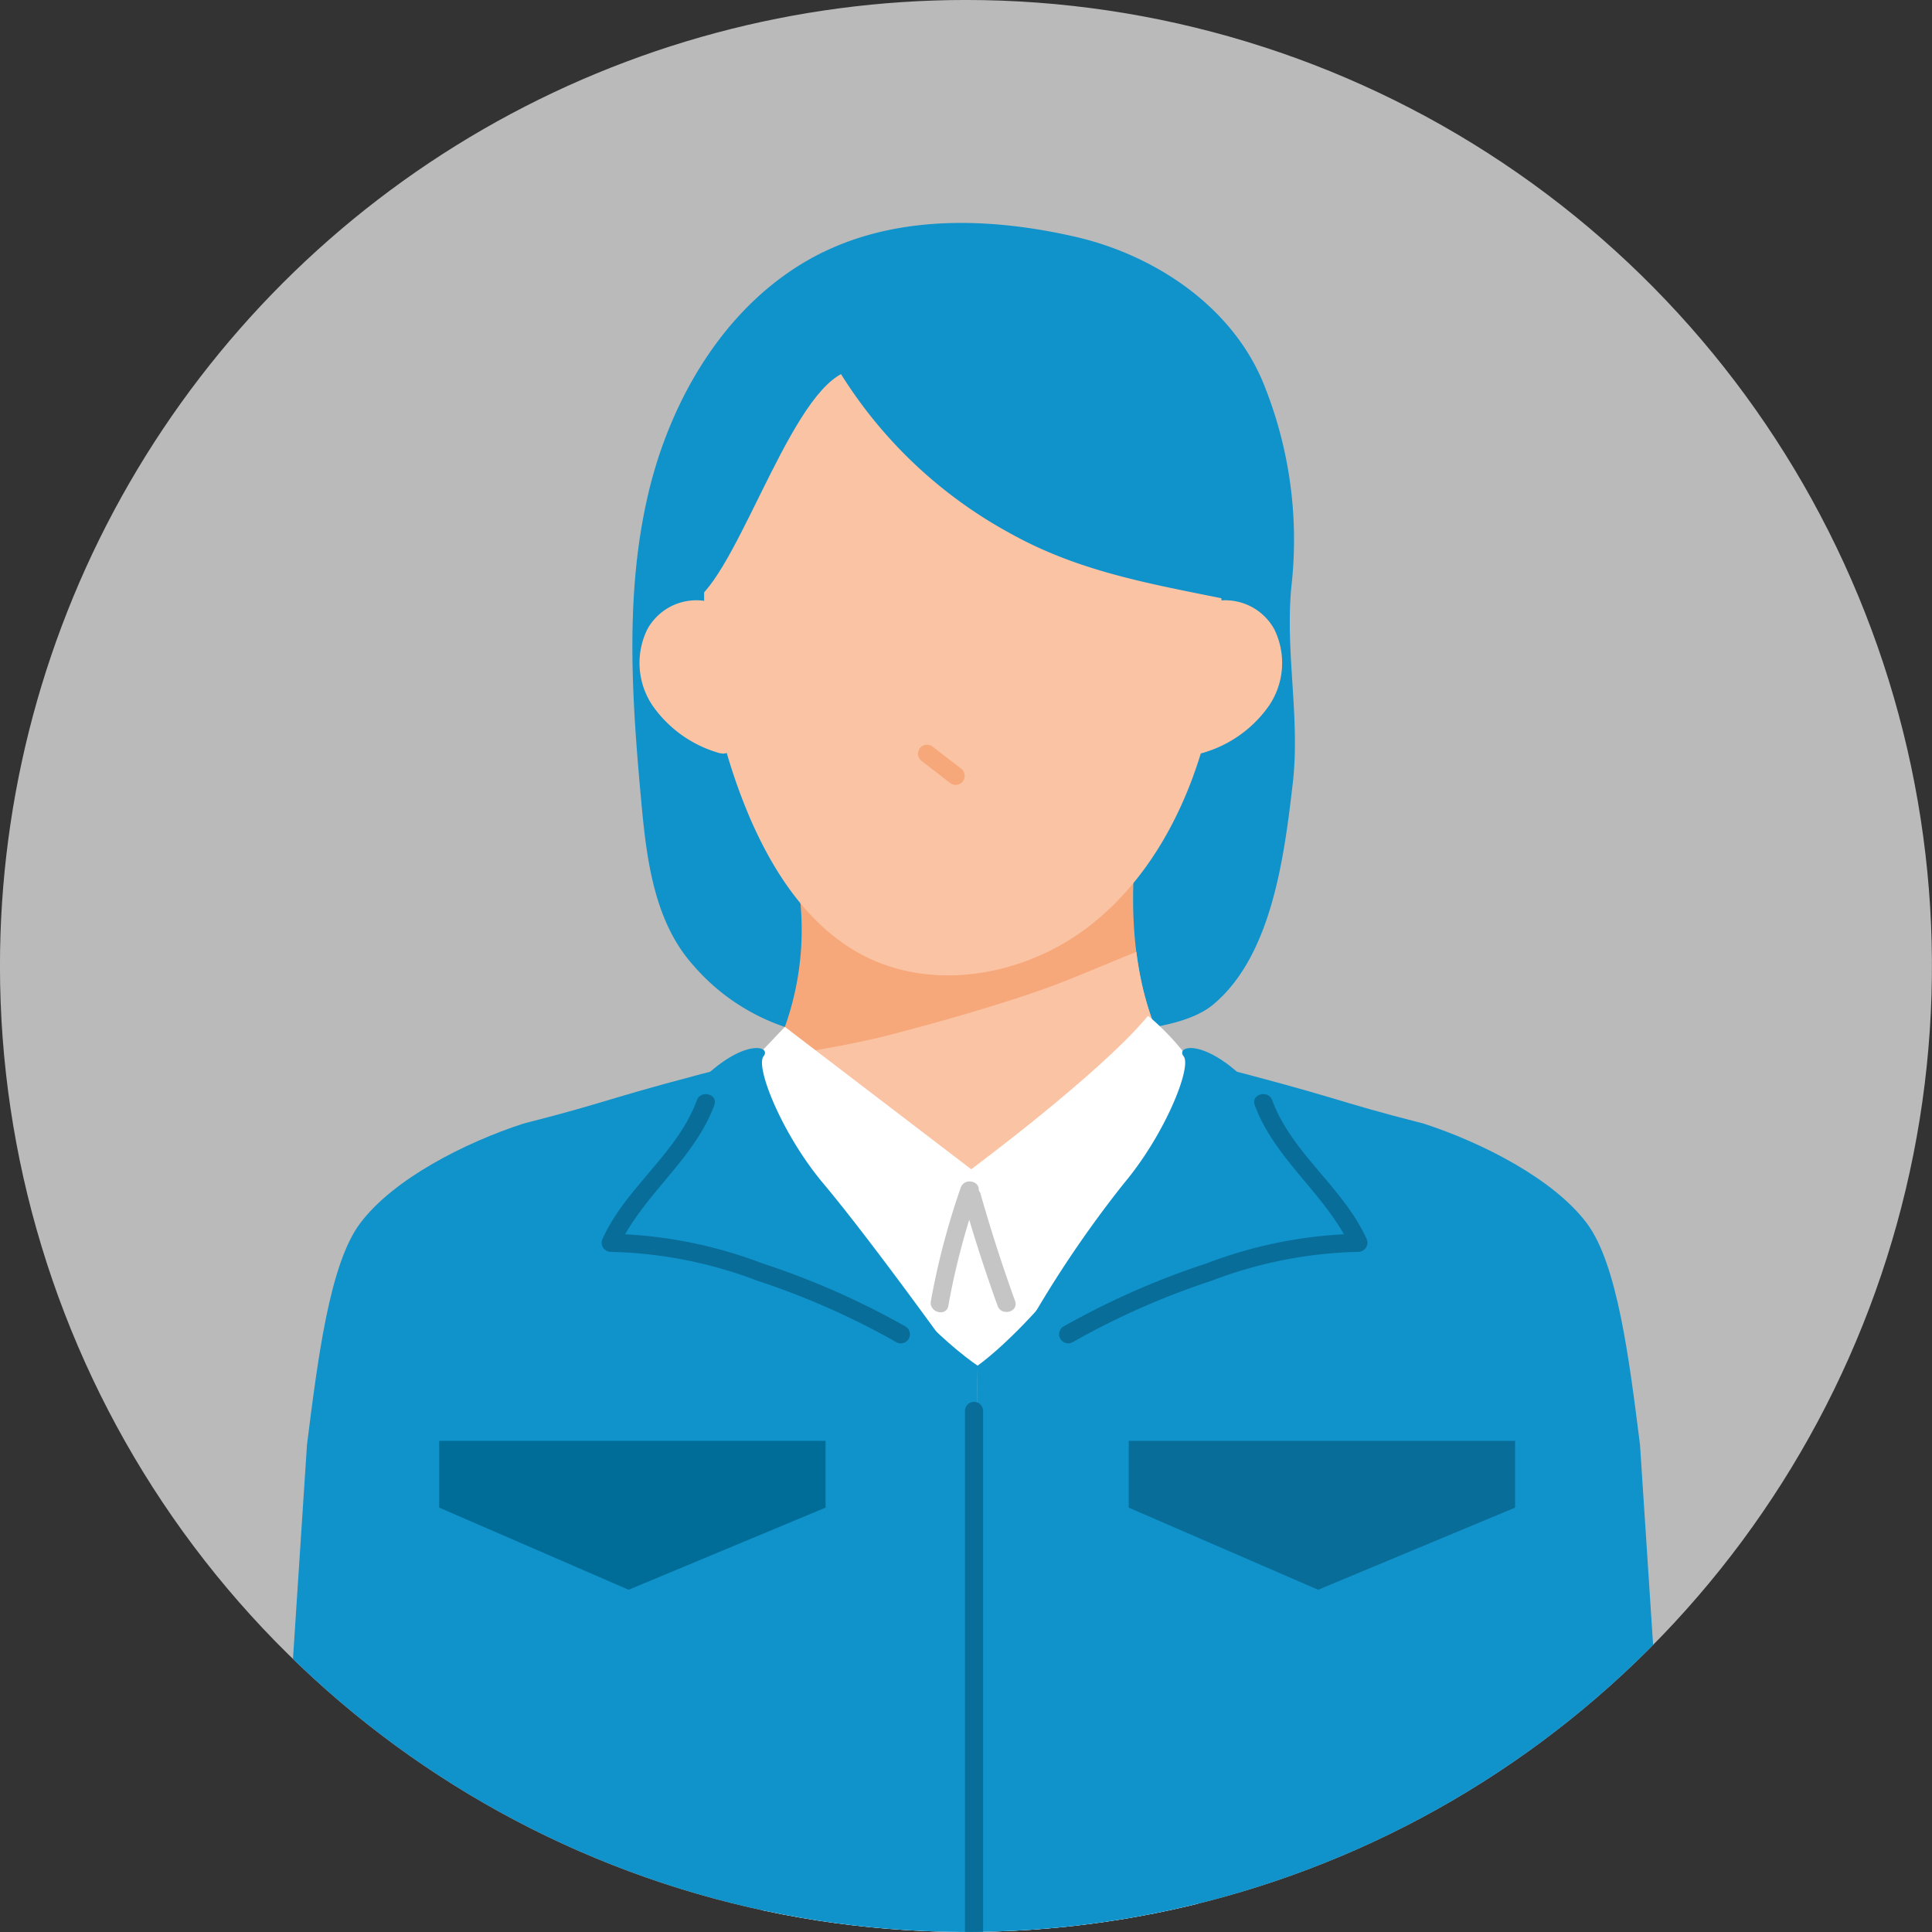 <svg id="グループ_940" data-name="グループ 940" xmlns="http://www.w3.org/2000/svg" xmlns:xlink="http://www.w3.org/1999/xlink" width="110.001" height="110" viewBox="0 0 110.001 110">
  <rect x="0" y="0" width="110.001" height="110" fill="#333333" stroke="none"/>
  <defs>
    <clipPath id="clip-path">
      <path id="パス_35414" data-name="パス 35414" d="M.7,56.8a55,55,0,1,0,55-55,55,55,0,0,0-55,55" transform="translate(-0.702 -1.801)" fill="none"/>
    </clipPath>
  </defs>
  <g id="グループ_939" data-name="グループ 939" clip-path="url(#clip-path)">
    <rect id="長方形_1395" data-name="長方形 1395" width="115.841" height="118.919" transform="translate(-1.172 -3.005)" fill="#bbbaba"/>
    <path id="パス_35393" data-name="パス 35393" d="M33.131,11.068c-5.268,2.569-8.627,8.08-9.963,13.785s-.925,11.664-.391,17.5c.3,3.3.741,6.841,2.953,9.311a11.933,11.933,0,0,0,6.844,3.945,44.287,44.287,0,0,0,12.693.18c2.736-.3,7.968-.117,10.078-1.885,3.309-2.769,4.03-8.317,4.526-12.6.442-3.828-.491-7.655-.048-11.483a23.641,23.641,0,0,0-1.534-11.061c-1.723-4.477-6.161-7.509-10.839-8.575s-9.9-1.269-14.319.886" transform="translate(13.735 3.287)" fill="#1092ca"/>
    <path id="パス_35394" data-name="パス 35394" d="M31.353,32.2a16.437,16.437,0,0,1-.559,9.13c-.992,2.464-5.938,4.971-8.287,6.439,4.287,2.653,12.874,4.935,18.012,5.263s13.361-2.329,18-4.41c-7.9-4.063-8.4-12.348-7.642-18.523a112.775,112.775,0,0,1-19.523,2.1" transform="translate(13.893 17.139)" fill="#f6a87b"/>
    <path id="パス_35395" data-name="パス 35395" d="M50.805,34.267c-2.025.81-4.013,1.711-6.083,2.4-2.561.856-5.165,1.6-7.776,2.282-2.5.658-5.02,1.01-7.559,1.451-1.923,1.8-5.125,3.481-6.881,4.577,1.746,1.08,1.042,7.358,3.693,8.208,3.854,1.237,11.268-.194,14.313,0,2.569.165,11.872,1.621,15.151,0s3.552-4.514,2.855-7.355c-5.143-2.648-7.148-7.086-7.712-11.567" transform="translate(13.893 19.929)" fill="#fac4a4"/>
    <path id="パス_35396" data-name="パス 35396" d="M26.985,17.114a32.556,32.556,0,0,0,.326,24.668c1.357,3.15,3.352,6.2,6.378,7.817,4.016,2.138,9.2,1.222,12.83-1.527s5.826-7.045,6.9-11.465a23.743,23.743,0,0,0-.926-14.894,16.79,16.79,0,0,0-10.954-9.735C36.62,10.755,30.95,12.485,28,16.6Z" transform="translate(15.372 4.753)" fill="#fac4a4"/>
    <path id="パス_35397" data-name="パス 35397" d="M26.862,22.484a3.185,3.185,0,0,0-3.9,1.457,4.341,4.341,0,0,0,.307,4.352A6.931,6.931,0,0,0,26.9,30.936c.237.082.536.14.708-.042a.694.694,0,0,0,.1-.579q-.511-3.731-1.018-7.459Z" transform="translate(13.893 11.892)" fill="#fac4a4"/>
    <path id="パス_35398" data-name="パス 35398" d="M42.175,22.484a3.185,3.185,0,0,1,3.9,1.457,4.341,4.341,0,0,1-.307,4.352,6.931,6.931,0,0,1-3.636,2.643c-.237.082-.536.14-.708-.042a.694.694,0,0,1-.1-.579q.511-3.731,1.018-7.459Z" transform="translate(26.481 11.892)" fill="#fac4a4"/>
    <path id="パス_35399" data-name="パス 35399" d="M34.161,29.494a.513.513,0,0,1-.315-.109l-1.641-1.267a.516.516,0,0,1,.631-.816l1.641,1.269a.515.515,0,0,1-.316.923" transform="translate(20.25 15.196)" fill="#f6a87b"/>
    <path id="パス_35400" data-name="パス 35400" d="M52.117,107.886H28.668s-2.138-50.829-3.551-66.714c.058-.005,3.931-4.1,3.931-4.1l10.61,8.108s7.348-5.449,10.063-8.729c.065,0,3.112,2.586,3.182,4.516.5,13.51-.786,66.916-.786,66.916" transform="translate(15.639 21.393)" fill="#fff"/>
    <path id="パス_35401" data-name="パス 35401" d="M50.57,55.319,50.1,106.843H9.358s2.012-31.729,3.028-47.016c.616-4.861,1.282-10.29,3.028-12.613,1.9-2.534,5.99-4.6,9.286-5.672,5.384-1.372,4.452-1.386,12.864-3.531C43.844,51.046,50.57,55.319,50.57,55.319" transform="translate(5.092 22.434)" fill="#1092ca"/>
    <path id="パス_35402" data-name="パス 35402" d="M51.755,29.622c-4.547-.933-8.667-1.591-12.714-3.866A26,26,0,0,1,29.226,16.3a7.338,7.338,0,0,1,4.147-4.225,11.368,11.368,0,0,1,5.993-.623,15.9,15.9,0,0,1,10.677,6.58,12.914,12.914,0,0,1,1.713,11.592" transform="translate(18.39 4.563)" fill="#1092ca"/>
    <path id="パス_35403" data-name="パス 35403" d="M33.427,16.819c-3.309.316-6.348,11.053-8.979,13.086.855-3.287-1.709-11.525,6.584-17.933,2.686-2.077,7.041-1.1,9.5,1.247-2.426,1-5.3,3.429-7.1,3.6" transform="translate(15.192 4.246)" fill="#1092ca"/>
    <path id="パス_35404" data-name="パス 35404" d="M28.109,39.406s-1.618,2.087-3.058,3.821A72.793,72.793,0,0,1,19.363,48.9s7.063-.875,10.19-.875c1.244,0,2.838.94,5.626,1.976s7.739,5.621,7.739,5.621-4.98-6.973-7.834-10.371c-2.339-2.784-3.879-6.627-3.4-7.235s-1.16-1.028-3.574,1.386" transform="translate(11.788 22.127)" fill="#1092ca"/>
    <path id="パス_35405" data-name="パス 35405" d="M15.682,54.744v-3.8h22v3.8L26.467,59.421Z" transform="translate(9.324 31.094)" fill="#006d99"/>
    <path id="パス_35406" data-name="パス 35406" d="M34.43,55.319l-.958,51.524h41.7s-2.01-31.729-3.028-47.016c-.614-4.861-1.282-10.29-3.028-12.613-1.9-2.534-5.988-4.6-9.285-5.672-5.384-1.372-4.452-1.386-12.864-3.531C40.687,51.046,34.43,55.319,34.43,55.319" transform="translate(21.232 22.434)" fill="#1092ca"/>
    <path id="パス_35407" data-name="パス 35407" d="M48.251,39.406s1.618,2.087,3.058,3.821A72.792,72.792,0,0,0,57,48.9s-7.063-.875-10.19-.875c-1.244,0-2.838.94-5.626,1.976a19.941,19.941,0,0,0-5.5,3.559,63.784,63.784,0,0,1,5.6-8.31c2.339-2.784,3.879-6.627,3.4-7.235s1.16-1.028,3.574,1.386" transform="translate(22.708 22.127)" fill="#1092ca"/>
    <path id="パス_35408" data-name="パス 35408" d="M33.45,49.177a42.408,42.408,0,0,1,1.7-6.454c.225-.626-.771-.895-.993-.274a42.806,42.806,0,0,0-1.7,6.454c-.124.648.87.926.995.274" transform="translate(20.544 25.17)" fill="#c4c5c4"/>
    <path id="パス_35409" data-name="パス 35409" d="M33.56,42.943q.876,3.082,1.963,6.095c.224.619,1.22.352.995-.275q-1.089-3.012-1.963-6.093a.516.516,0,0,0-.995.274" transform="translate(21.276 25.309)" fill="#c4c5c4"/>
    <path id="パス_35410" data-name="パス 35410" d="M37.59,53.249a43.683,43.683,0,0,1,7.911-3.5A24.87,24.87,0,0,1,53.872,48.1a.522.522,0,0,0,.446-.776c-1.325-2.9-4.247-4.844-5.354-7.854-.227-.618-1.225-.351-.995.274,1.145,3.117,4.091,5.113,5.459,8.1q.223-.388.444-.776a25.7,25.7,0,0,0-8.645,1.688,45.14,45.14,0,0,0-8.158,3.6.516.516,0,0,0,.521.89" transform="translate(23.472 23.176)" fill="#096d99"/>
    <path id="パス_35411" data-name="パス 35411" d="M38.533,52.358a45,45,0,0,0-8.156-3.6,25.707,25.707,0,0,0-8.647-1.688q.223.386.444.775c1.367-2.986,4.314-4.985,5.459-8.1.23-.624-.766-.893-.993-.275-1.108,3.01-4.03,4.956-5.355,7.856a.521.521,0,0,0,.446.775A24.863,24.863,0,0,1,30.1,49.75a43.676,43.676,0,0,1,7.911,3.5.516.516,0,0,0,.521-.89" transform="translate(13.037 23.176)" fill="#096d99"/>
    <path id="パス_35412" data-name="パス 35412" d="M39.2,54.744v-3.8h22v3.8L49.985,59.421Z" transform="translate(25.065 31.094)" fill="#096d99"/>
    <path id="パス_35413" data-name="パス 35413" d="M34.131,95.594a.515.515,0,0,1-.516-.516V50.132a.516.516,0,0,1,1.032,0V95.078a.515.515,0,0,1-.516.516" transform="translate(21.327 30.202)" fill="#096d99"/>
  </g>
</svg>
